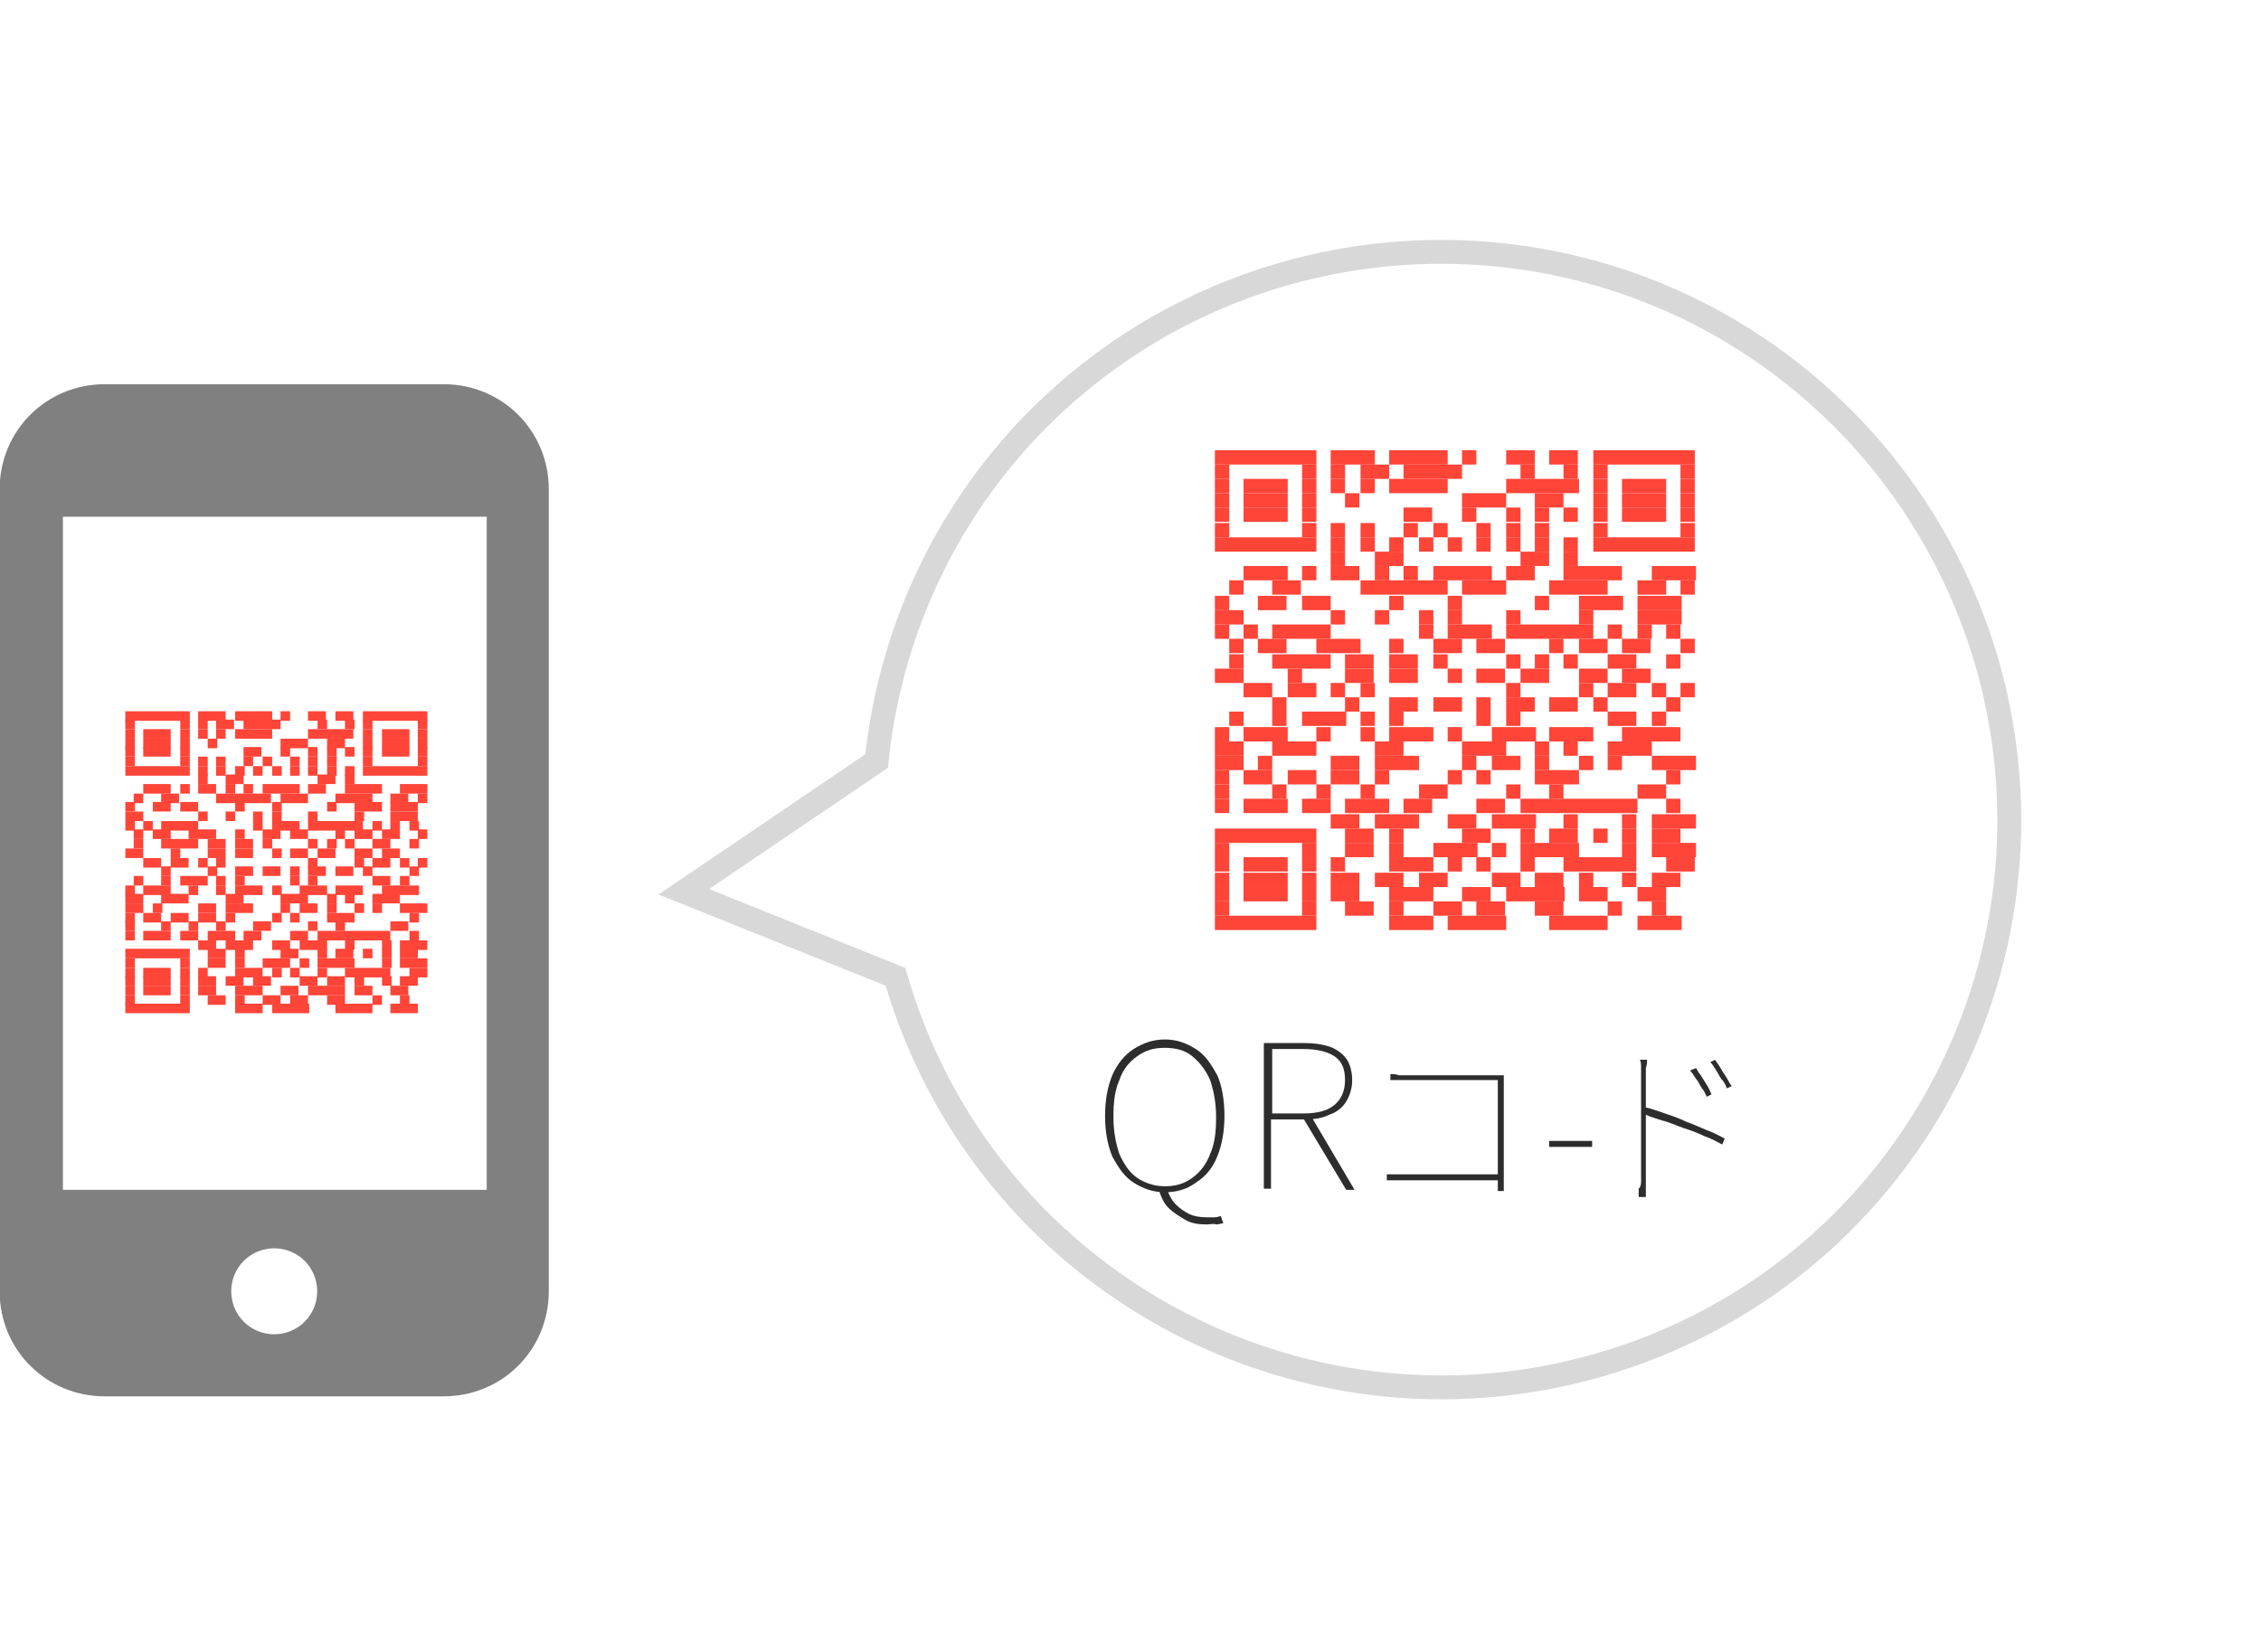 <?xml version="1.0" encoding="utf-8"?>
<!-- Generator: Adobe Illustrator 28.0.0, SVG Export Plug-In . SVG Version: 6.00 Build 0)  -->
<svg version="1.1" id="レイヤー_1" xmlns="http://www.w3.org/2000/svg" xmlns:xlink="http://www.w3.org/1999/xlink" x="0px"
	 y="0px" viewBox="0 0 189.4 138.4" style="enable-background:new 0 0 189.4 138.4;" xml:space="preserve">
<style type="text/css">
	.st0{fill:#808080;}
	.st1{fill:none;stroke:#D8D8D8;stroke-width:2;stroke-miterlimit:4;}
	.st2{enable-background:new    ;}
	.st3{fill:#2D2D2D;}
	.st4{fill:#FF4438;}
</style>
<g id="_05_membership_sec05-03" transform="translate(-972.53 -4156.308)">
	<path id="パス_3616" class="st0" d="M1009.7,4188.5h-28.4c-4.9,0-8.8,3.9-8.8,8.8v67.2c0,4.9,3.9,8.8,8.8,8.8h28.4
		c4.9,0,8.8-3.9,8.8-8.8v-67.2C1018.5,4192.4,1014.6,4188.5,1009.7,4188.5z M995.5,4268.1c-2,0-3.6-1.6-3.6-3.6c0-2,1.6-3.6,3.6-3.6
		c2,0,3.6,1.6,3.6,3.6C999.1,4266.5,997.5,4268.1,995.5,4268.1z M1013.3,4199.6v56.4h-35.5v-56.4H1013.3z"/>
	<g id="吹き出しアイコン" transform="matrix(0.719, 0.695, -0.695, 0.719, 1090.421, 4156.094)">
		<path id="パス_3615" class="st1" d="M49.9,0C23.6,0,2.4,21.3,2.3,47.5c0,10.7,3.6,21,10.2,29.4L8.5,96l17.7-7.2
			C49,101.9,78.1,94,91.2,71.2s5.2-51.8-17.6-64.9C66.4,2.2,58.2,0,49.9,0z"/>
	</g>
	<g class="st2">
		<path class="st3" d="M1070.1,4256.2c-1,0-1.8-0.3-2.6-0.8c-0.8-0.5-1.3-1.3-1.8-2.2c-0.4-1-0.6-2.1-0.6-3.4c0-1.3,0.2-2.4,0.6-3.4
			c0.4-0.9,1-1.7,1.8-2.2c0.8-0.5,1.6-0.8,2.6-0.8s1.8,0.3,2.6,0.8c0.8,0.5,1.3,1.3,1.8,2.2c0.4,0.9,0.6,2.1,0.6,3.4
			c0,1.3-0.2,2.4-0.6,3.4c-0.4,1-1,1.7-1.8,2.2C1071.9,4256,1071,4256.2,1070.1,4256.2z M1070.1,4255.7c0.9,0,1.6-0.2,2.3-0.7
			c0.7-0.5,1.2-1.2,1.5-2c0.4-0.9,0.5-1.9,0.5-3.1c0-1.2-0.2-2.2-0.5-3.1c-0.4-0.9-0.9-1.5-1.5-2s-1.4-0.7-2.3-0.7
			c-0.9,0-1.6,0.2-2.3,0.7s-1.2,1.1-1.5,2c-0.4,0.9-0.5,1.9-0.5,3.1c0,1.2,0.2,2.2,0.5,3.1c0.4,0.9,0.9,1.6,1.5,2
			C1068.4,4255.4,1069.2,4255.7,1070.1,4255.7z M1073.6,4258.9c-0.7,0-1.3-0.1-1.8-0.4s-1-0.6-1.4-1c-0.4-0.4-0.6-0.9-0.8-1.5h0.7
			c0.2,0.5,0.4,0.9,0.7,1.2s0.7,0.6,1.1,0.8c0.4,0.2,0.9,0.3,1.5,0.3c0.3,0,0.5,0,0.7,0c0.2,0,0.4-0.1,0.5-0.1l0.2,0.6
			c-0.1,0-0.4,0.1-0.6,0.1C1074.2,4258.8,1073.9,4258.9,1073.6,4258.9z"/>
		<path class="st3" d="M1078.4,4256v-12.3h3.4c0.8,0,1.5,0.1,2.1,0.3c0.6,0.2,1.1,0.6,1.4,1s0.5,1.1,0.5,1.8c0,0.7-0.2,1.3-0.5,1.8
			s-0.8,0.9-1.4,1.1c-0.6,0.3-1.3,0.4-2.1,0.4h-2.8v5.8H1078.4z M1079.1,4249.6h2.6c1.1,0,2-0.2,2.6-0.7s0.9-1.2,0.9-2.1
			c0-1-0.3-1.6-0.9-2c-0.6-0.4-1.5-0.6-2.6-0.6h-2.6V4249.6z M1085.3,4256l-3.6-6l0.7-0.1l3.6,6.1H1085.3z"/>
	</g>
	<g class="st2">
		<path class="st3" d="M1088.8,4254.7c0.1,0,0.3,0,0.6,0c0.3,0,0.6,0,0.8,0h8v0.5h-8c-0.3,0-0.6,0-0.9,0c-0.2,0-0.5,0-0.6,0V4254.7z
			 M1089,4246.3c0.2,0,0.5,0,0.7,0.1c0.3,0,0.5,0,0.7,0h7.2c0.2,0,0.3,0,0.4,0c0.1,0,0.3,0,0.5,0c0,0.2,0,0.3,0,0.5s0,0.3,0,0.4v7.7
			c0,0.3,0,0.7,0,1.1h-0.5c0-0.5,0-0.8,0-1.1v-8.2h-7.6c-0.2,0-0.5,0-0.8,0s-0.5,0-0.6,0V4246.3z"/>
		<path class="st3" d="M1102.3,4252.4v-0.5h3.6v0.5H1102.3z"/>
		<path class="st3" d="M1110,4255.2c0-0.1,0-0.3,0-0.7s0-0.9,0-1.5s0-1.2,0-1.9s0-1.3,0-2c0-0.6,0-1.2,0-1.7s0-0.8,0-1
			c0-0.2,0-0.4,0-0.6c0-0.3,0-0.5-0.1-0.7h0.6c0,0.2,0,0.4-0.1,0.7c0,0.3,0,0.5,0,0.6c0,0.5,0,1.1,0,1.7s0,1.2,0,1.9s0,1.3,0,1.9
			c0,0.6,0,1.2,0,1.6s0,0.9,0,1.2c0,0.3,0,0.5,0,0.5c0,0.2,0,0.3,0,0.5c0,0.2,0,0.3,0,0.5c0,0.2,0,0.3,0,0.4h-0.6c0-0.2,0-0.4,0-0.7
			C1110,4255.7,1110,4255.5,1110,4255.2z M1110.4,4249.1c0.5,0.1,1,0.3,1.6,0.5s1.2,0.4,1.8,0.7c0.6,0.2,1.2,0.5,1.7,0.7
			c0.6,0.2,1.1,0.5,1.5,0.7l-0.2,0.5c-0.4-0.2-0.9-0.5-1.5-0.7c-0.6-0.3-1.2-0.5-1.8-0.7c-0.6-0.2-1.2-0.5-1.7-0.6
			c-0.6-0.2-1-0.3-1.4-0.5V4249.1z M1114.6,4245.8c0.1,0.1,0.2,0.4,0.4,0.6c0.2,0.3,0.3,0.5,0.5,0.8c0.2,0.3,0.3,0.6,0.4,0.8
			l-0.4,0.2c-0.1-0.2-0.2-0.5-0.4-0.7c-0.2-0.3-0.3-0.6-0.5-0.8c-0.2-0.3-0.3-0.5-0.5-0.7L1114.6,4245.8z M1116.2,4245.1
			c0.1,0.2,0.3,0.4,0.4,0.6s0.3,0.5,0.5,0.8s0.3,0.6,0.5,0.8l-0.4,0.2c-0.1-0.2-0.2-0.5-0.4-0.7s-0.3-0.5-0.5-0.8
			c-0.2-0.3-0.3-0.5-0.5-0.7L1116.2,4245.1z"/>
	</g>
	<g id="グループ_26415" transform="translate(1070 4189.73)">
		<rect id="長方形_62671" x="4.3" y="4.3" class="st4" width="8.5" height="1.2"/>
		<rect id="長方形_62672" x="14" y="4.3" class="st4" width="3.7" height="1.2"/>
		<rect id="長方形_62673" x="18.9" y="4.3" class="st4" width="4.9" height="1.2"/>
		<rect id="長方形_62674" x="25" y="4.3" class="st4" width="1.2" height="1.2"/>
		<rect id="長方形_62675" x="28.7" y="4.3" class="st4" width="2.4" height="1.2"/>
		<rect id="長方形_62676" x="32.3" y="4.3" class="st4" width="2.4" height="1.2"/>
		<rect id="長方形_62677" x="36" y="4.3" class="st4" width="8.5" height="1.2"/>
		<rect id="長方形_62678" x="4.3" y="5.5" class="st4" width="1.2" height="1.2"/>
		<rect id="長方形_62679" x="11.6" y="5.5" class="st4" width="1.2" height="1.2"/>
		<rect id="長方形_62680" x="14" y="5.5" class="st4" width="1.2" height="1.2"/>
		<rect id="長方形_62681" x="16.5" y="5.5" class="st4" width="2.4" height="1.2"/>
		<rect id="長方形_62682" x="20.1" y="5.5" class="st4" width="4.9" height="1.2"/>
		<rect id="長方形_62683" x="29.9" y="5.5" class="st4" width="1.2" height="1.2"/>
		<rect id="長方形_62684" x="33.5" y="5.5" class="st4" width="1.2" height="1.2"/>
		<rect id="長方形_62685" x="36" y="5.5" class="st4" width="1.2" height="1.2"/>
		<rect id="長方形_62686" x="43.3" y="5.5" class="st4" width="1.2" height="1.2"/>
		<rect id="長方形_62687" x="4.3" y="6.7" class="st4" width="1.2" height="1.2"/>
		<rect id="長方形_62688" x="6.7" y="6.7" class="st4" width="3.7" height="1.2"/>
		<rect id="長方形_62689" x="11.6" y="6.7" class="st4" width="1.2" height="1.2"/>
		<rect id="長方形_62690" x="14" y="6.7" class="st4" width="1.2" height="1.2"/>
		<rect id="長方形_62691" x="16.5" y="6.7" class="st4" width="1.2" height="1.2"/>
		<rect id="長方形_62692" x="18.9" y="6.7" class="st4" width="4.9" height="1.2"/>
		<rect id="長方形_62693" x="28.7" y="6.7" class="st4" width="6.1" height="1.2"/>
		<rect id="長方形_62694" x="36" y="6.7" class="st4" width="1.2" height="1.2"/>
		<rect id="長方形_62695" x="38.4" y="6.7" class="st4" width="3.7" height="1.2"/>
		<rect id="長方形_62696" x="43.3" y="6.7" class="st4" width="1.2" height="1.2"/>
		<rect id="長方形_62697" x="4.3" y="7.9" class="st4" width="1.2" height="1.2"/>
		<rect id="長方形_62698" x="6.7" y="7.9" class="st4" width="3.7" height="1.2"/>
		<rect id="長方形_62699" x="11.6" y="7.9" class="st4" width="1.2" height="1.2"/>
		<rect id="長方形_62700" x="15.2" y="7.9" class="st4" width="1.2" height="1.2"/>
		<rect id="長方形_62701" x="25" y="7.9" class="st4" width="3.7" height="1.2"/>
		<rect id="長方形_62702" x="31.1" y="7.9" class="st4" width="2.4" height="1.2"/>
		<rect id="長方形_62703" x="36" y="7.9" class="st4" width="1.2" height="1.2"/>
		<rect id="長方形_62704" x="38.4" y="7.9" class="st4" width="3.7" height="1.2"/>
		<rect id="長方形_62705" x="43.3" y="7.9" class="st4" width="1.2" height="1.2"/>
		<rect id="長方形_62706" x="4.3" y="9.1" class="st4" width="1.2" height="1.2"/>
		<rect id="長方形_62707" x="6.7" y="9.1" class="st4" width="3.7" height="1.2"/>
		<rect id="長方形_62708" x="11.6" y="9.1" class="st4" width="1.2" height="1.2"/>
		<rect id="長方形_62709" x="20.1" y="9.1" class="st4" width="2.4" height="1.2"/>
		<rect id="長方形_62710" x="25" y="9.1" class="st4" width="1.2" height="1.2"/>
		<rect id="長方形_62711" x="28.7" y="9.1" class="st4" width="1.2" height="1.2"/>
		<rect id="長方形_62712" x="31.1" y="9.1" class="st4" width="1.2" height="1.2"/>
		<rect id="長方形_62713" x="33.5" y="9.1" class="st4" width="1.2" height="1.2"/>
		<rect id="長方形_62714" x="36" y="9.1" class="st4" width="1.2" height="1.2"/>
		<rect id="長方形_62715" x="38.4" y="9.1" class="st4" width="3.7" height="1.2"/>
		<rect id="長方形_62716" x="43.3" y="9.1" class="st4" width="1.2" height="1.2"/>
		<rect id="長方形_62717" x="4.3" y="10.4" class="st4" width="1.2" height="1.2"/>
		<rect id="長方形_62718" x="11.6" y="10.4" class="st4" width="1.2" height="1.2"/>
		<rect id="長方形_62719" x="14" y="10.4" class="st4" width="1.2" height="1.2"/>
		<rect id="長方形_62720" x="16.5" y="10.4" class="st4" width="1.2" height="1.2"/>
		<rect id="長方形_62721" x="20.1" y="10.4" class="st4" width="1.2" height="1.2"/>
		<rect id="長方形_62722" x="22.6" y="10.4" class="st4" width="1.2" height="1.2"/>
		<rect id="長方形_62723" x="26.2" y="10.4" class="st4" width="1.2" height="1.2"/>
		<rect id="長方形_62724" x="28.7" y="10.4" class="st4" width="1.2" height="1.2"/>
		<rect id="長方形_62725" x="31.1" y="10.4" class="st4" width="1.2" height="1.2"/>
		<rect id="長方形_62726" x="36" y="10.4" class="st4" width="1.2" height="1.2"/>
		<rect id="長方形_62727" x="43.3" y="10.4" class="st4" width="1.2" height="1.2"/>
		<rect id="長方形_62728" x="4.3" y="11.6" class="st4" width="8.5" height="1.2"/>
		<rect id="長方形_62729" x="14" y="11.6" class="st4" width="1.2" height="1.2"/>
		<rect id="長方形_62730" x="16.5" y="11.6" class="st4" width="1.2" height="1.2"/>
		<rect id="長方形_62731" x="18.9" y="11.6" class="st4" width="1.2" height="1.2"/>
		<rect id="長方形_62732" x="21.4" y="11.6" class="st4" width="1.2" height="1.2"/>
		<rect id="長方形_62733" x="23.8" y="11.6" class="st4" width="1.2" height="1.2"/>
		<rect id="長方形_62734" x="26.2" y="11.6" class="st4" width="1.2" height="1.2"/>
		<rect id="長方形_62735" x="28.7" y="11.6" class="st4" width="1.2" height="1.2"/>
		<rect id="長方形_62736" x="31.1" y="11.6" class="st4" width="1.2" height="1.2"/>
		<rect id="長方形_62737" x="33.5" y="11.6" class="st4" width="1.2" height="1.2"/>
		<rect id="長方形_62738" x="36" y="11.6" class="st4" width="8.5" height="1.2"/>
		<rect id="長方形_62739" x="14" y="12.8" class="st4" width="1.2" height="1.2"/>
		<rect id="長方形_62740" x="17.7" y="12.8" class="st4" width="2.4" height="1.2"/>
		<rect id="長方形_62741" x="29.9" y="12.8" class="st4" width="2.4" height="1.2"/>
		<rect id="長方形_62742" x="33.5" y="12.8" class="st4" width="1.2" height="1.2"/>
		<rect id="長方形_62743" x="6.7" y="14" class="st4" width="3.7" height="1.2"/>
		<rect id="長方形_62744" x="11.6" y="14" class="st4" width="1.2" height="1.2"/>
		<rect id="長方形_62745" x="14" y="14" class="st4" width="2.4" height="1.2"/>
		<rect id="長方形_62746" x="17.7" y="14" class="st4" width="1.2" height="1.2"/>
		<rect id="長方形_62747" x="20.1" y="14" class="st4" width="1.2" height="1.2"/>
		<rect id="長方形_62748" x="22.6" y="14" class="st4" width="4.9" height="1.2"/>
		<rect id="長方形_62749" x="28.7" y="14" class="st4" width="2.4" height="1.2"/>
		<rect id="長方形_62750" x="33.5" y="14" class="st4" width="4.9" height="1.2"/>
		<rect id="長方形_62751" x="40.9" y="14" class="st4" width="3.7" height="1.2"/>
		<rect id="長方形_62752" x="5.5" y="15.2" class="st4" width="1.2" height="1.2"/>
		<rect id="長方形_62753" x="9.1" y="15.2" class="st4" width="2.4" height="1.2"/>
		<rect id="長方形_62754" x="16.5" y="15.2" class="st4" width="7.3" height="1.2"/>
		<rect id="長方形_62755" x="25" y="15.2" class="st4" width="3.7" height="1.2"/>
		<rect id="長方形_62756" x="32.3" y="15.2" class="st4" width="4.9" height="1.2"/>
		<rect id="長方形_62757" x="39.7" y="15.2" class="st4" width="2.4" height="1.2"/>
		<rect id="長方形_62758" x="43.3" y="15.2" class="st4" width="1.2" height="1.2"/>
		<rect id="長方形_62759" x="4.3" y="16.5" class="st4" width="1.2" height="1.2"/>
		<rect id="長方形_62760" x="7.9" y="16.5" class="st4" width="2.4" height="1.2"/>
		<rect id="長方形_62761" x="11.6" y="16.5" class="st4" width="2.4" height="1.2"/>
		<rect id="長方形_62762" x="18.9" y="16.5" class="st4" width="1.2" height="1.2"/>
		<rect id="長方形_62763" x="23.8" y="16.5" class="st4" width="1.2" height="1.2"/>
		<rect id="長方形_62764" x="31.1" y="16.5" class="st4" width="1.2" height="1.2"/>
		<rect id="長方形_62765" x="34.8" y="16.5" class="st4" width="3.7" height="1.2"/>
		<rect id="長方形_62766" x="39.7" y="16.5" class="st4" width="3.7" height="1.2"/>
		<rect id="長方形_62767" x="4.3" y="17.7" class="st4" width="2.4" height="1.2"/>
		<rect id="長方形_62768" x="14" y="17.7" class="st4" width="1.2" height="1.2"/>
		<rect id="長方形_62769" x="17.7" y="17.7" class="st4" width="1.2" height="1.2"/>
		<rect id="長方形_62770" x="21.4" y="17.7" class="st4" width="1.2" height="1.2"/>
		<rect id="長方形_62771" x="23.8" y="17.7" class="st4" width="1.2" height="1.2"/>
		<rect id="長方形_62772" x="28.7" y="17.7" class="st4" width="1.2" height="1.2"/>
		<rect id="長方形_62773" x="34.8" y="17.7" class="st4" width="1.2" height="1.2"/>
		<rect id="長方形_62774" x="39.7" y="17.7" class="st4" width="3.7" height="1.2"/>
		<rect id="長方形_62775" x="4.3" y="18.9" class="st4" width="1.2" height="1.2"/>
		<rect id="長方形_62776" x="6.7" y="18.9" class="st4" width="1.2" height="1.2"/>
		<rect id="長方形_62777" x="9.1" y="18.9" class="st4" width="4.9" height="1.2"/>
		<rect id="長方形_62778" x="21.4" y="18.9" class="st4" width="1.2" height="1.2"/>
		<rect id="長方形_62779" x="23.8" y="18.9" class="st4" width="3.7" height="1.2"/>
		<rect id="長方形_62780" x="28.7" y="18.9" class="st4" width="7.3" height="1.2"/>
		<rect id="長方形_62781" x="37.2" y="18.9" class="st4" width="1.2" height="1.2"/>
		<rect id="長方形_62782" x="39.7" y="18.9" class="st4" width="1.2" height="1.2"/>
		<rect id="長方形_62783" x="42.1" y="18.9" class="st4" width="1.2" height="1.2"/>
		<rect id="長方形_62784" x="5.5" y="20.1" class="st4" width="1.2" height="1.2"/>
		<rect id="長方形_62785" x="7.9" y="20.1" class="st4" width="2.4" height="1.2"/>
		<rect id="長方形_62786" x="12.8" y="20.1" class="st4" width="3.7" height="1.2"/>
		<rect id="長方形_62787" x="18.9" y="20.1" class="st4" width="1.2" height="1.2"/>
		<rect id="長方形_62788" x="22.6" y="20.1" class="st4" width="2.4" height="1.2"/>
		<rect id="長方形_62789" x="26.2" y="20.1" class="st4" width="2.4" height="1.2"/>
		<rect id="長方形_62790" x="32.3" y="20.1" class="st4" width="1.2" height="1.2"/>
		<rect id="長方形_62791" x="34.8" y="20.1" class="st4" width="2.4" height="1.2"/>
		<rect id="長方形_62792" x="38.4" y="20.1" class="st4" width="2.4" height="1.2"/>
		<rect id="長方形_62793" x="43.3" y="20.1" class="st4" width="1.2" height="1.2"/>
		<rect id="長方形_62794" x="5.5" y="21.4" class="st4" width="1.2" height="1.2"/>
		<rect id="長方形_62795" x="9.1" y="21.4" class="st4" width="4.9" height="1.2"/>
		<rect id="長方形_62796" x="15.2" y="21.4" class="st4" width="2.4" height="1.2"/>
		<rect id="長方形_62797" x="18.9" y="21.4" class="st4" width="2.4" height="1.2"/>
		<rect id="長方形_62798" x="22.6" y="21.4" class="st4" width="1.2" height="1.2"/>
		<rect id="長方形_62799" x="28.7" y="21.4" class="st4" width="1.2" height="1.2"/>
		<rect id="長方形_62800" x="31.1" y="21.4" class="st4" width="1.2" height="1.2"/>
		<rect id="長方形_62801" x="33.5" y="21.4" class="st4" width="1.2" height="1.2"/>
		<rect id="長方形_62802" x="37.2" y="21.4" class="st4" width="2.4" height="1.2"/>
		<rect id="長方形_62803" x="42.1" y="21.4" class="st4" width="1.2" height="1.2"/>
		<rect id="長方形_62804" x="4.3" y="22.6" class="st4" width="2.4" height="1.2"/>
		<rect id="長方形_62805" x="10.4" y="22.6" class="st4" width="1.2" height="1.2"/>
		<rect id="長方形_62806" x="15.2" y="22.6" class="st4" width="2.4" height="1.2"/>
		<rect id="長方形_62807" x="18.9" y="22.6" class="st4" width="2.4" height="1.2"/>
		<rect id="長方形_62808" x="23.8" y="22.6" class="st4" width="1.2" height="1.2"/>
		<rect id="長方形_62809" x="26.2" y="22.6" class="st4" width="2.4" height="1.2"/>
		<rect id="長方形_62810" x="29.9" y="22.6" class="st4" width="2.4" height="1.2"/>
		<rect id="長方形_62811" x="34.8" y="22.6" class="st4" width="2.4" height="1.2"/>
		<rect id="長方形_62812" x="38.4" y="22.6" class="st4" width="2.4" height="1.2"/>
		<rect id="長方形_62813" x="6.7" y="23.8" class="st4" width="2.4" height="1.2"/>
		<rect id="長方形_62814" x="10.4" y="23.8" class="st4" width="2.4" height="1.2"/>
		<rect id="長方形_62815" x="14" y="23.8" class="st4" width="1.2" height="1.2"/>
		<rect id="長方形_62816" x="16.5" y="23.8" class="st4" width="1.2" height="1.2"/>
		<rect id="長方形_62817" x="28.7" y="23.8" class="st4" width="1.2" height="1.2"/>
		<rect id="長方形_62818" x="34.8" y="23.8" class="st4" width="1.2" height="1.2"/>
		<rect id="長方形_62819" x="37.2" y="23.8" class="st4" width="2.4" height="1.2"/>
		<rect id="長方形_62820" x="40.9" y="23.8" class="st4" width="1.2" height="1.2"/>
		<rect id="長方形_62821" x="43.3" y="23.8" class="st4" width="1.2" height="1.2"/>
		<rect id="長方形_62822" x="9.1" y="25" class="st4" width="1.2" height="1.2"/>
		<rect id="長方形_62823" x="15.2" y="25" class="st4" width="1.2" height="1.2"/>
		<rect id="長方形_62824" x="18.9" y="25" class="st4" width="2.4" height="1.2"/>
		<rect id="長方形_62825" x="22.6" y="25" class="st4" width="2.4" height="1.2"/>
		<rect id="長方形_62826" x="26.2" y="25" class="st4" width="1.2" height="1.2"/>
		<rect id="長方形_62827" x="28.7" y="25" class="st4" width="2.4" height="1.2"/>
		<rect id="長方形_62828" x="32.3" y="25" class="st4" width="2.4" height="1.2"/>
		<rect id="長方形_62829" x="36" y="25" class="st4" width="1.2" height="1.2"/>
		<rect id="長方形_62830" x="42.1" y="25" class="st4" width="1.2" height="1.2"/>
		<rect id="長方形_62831" x="5.5" y="26.2" class="st4" width="1.2" height="1.2"/>
		<rect id="長方形_62832" x="9.1" y="26.2" class="st4" width="1.2" height="1.2"/>
		<rect id="長方形_62833" x="11.6" y="26.2" class="st4" width="3.7" height="1.2"/>
		<rect id="長方形_62834" x="16.5" y="26.2" class="st4" width="1.2" height="1.2"/>
		<rect id="長方形_62835" x="18.9" y="26.2" class="st4" width="1.2" height="1.2"/>
		<rect id="長方形_62836" x="26.2" y="26.2" class="st4" width="1.2" height="1.2"/>
		<rect id="長方形_62837" x="28.7" y="26.2" class="st4" width="1.2" height="1.2"/>
		<rect id="長方形_62838" x="37.2" y="26.2" class="st4" width="2.4" height="1.2"/>
		<rect id="長方形_62839" x="40.9" y="26.2" class="st4" width="1.2" height="1.2"/>
		<rect id="長方形_62840" x="4.3" y="27.5" class="st4" width="1.2" height="1.2"/>
		<rect id="長方形_62841" x="6.7" y="27.5" class="st4" width="3.7" height="1.2"/>
		<rect id="長方形_62842" x="12.8" y="27.5" class="st4" width="1.2" height="1.2"/>
		<rect id="長方形_62843" x="16.5" y="27.5" class="st4" width="1.2" height="1.2"/>
		<rect id="長方形_62844" x="18.9" y="27.5" class="st4" width="3.7" height="1.2"/>
		<rect id="長方形_62845" x="23.8" y="27.5" class="st4" width="1.2" height="1.2"/>
		<rect id="長方形_62846" x="27.5" y="27.5" class="st4" width="3.7" height="1.2"/>
		<rect id="長方形_62847" x="32.3" y="27.5" class="st4" width="3.7" height="1.2"/>
		<rect id="長方形_62848" x="38.4" y="27.5" class="st4" width="4.9" height="1.2"/>
		<rect id="長方形_62849" x="4.3" y="28.7" class="st4" width="2.4" height="1.2"/>
		<rect id="長方形_62850" x="9.1" y="28.7" class="st4" width="3.7" height="1.2"/>
		<rect id="長方形_62851" x="17.7" y="28.7" class="st4" width="2.4" height="1.2"/>
		<rect id="長方形_62852" x="25" y="28.7" class="st4" width="3.7" height="1.2"/>
		<rect id="長方形_62853" x="31.1" y="28.7" class="st4" width="1.2" height="1.2"/>
		<rect id="長方形_62854" x="33.5" y="28.7" class="st4" width="1.2" height="1.2"/>
		<rect id="長方形_62855" x="37.2" y="28.7" class="st4" width="3.7" height="1.2"/>
		<rect id="長方形_62856" x="4.3" y="29.9" class="st4" width="2.4" height="1.2"/>
		<rect id="長方形_62857" x="7.9" y="29.9" class="st4" width="1.2" height="1.2"/>
		<rect id="長方形_62858" x="14" y="29.9" class="st4" width="2.4" height="1.2"/>
		<rect id="長方形_62859" x="17.7" y="29.9" class="st4" width="3.7" height="1.2"/>
		<rect id="長方形_62860" x="25" y="29.9" class="st4" width="1.2" height="1.2"/>
		<rect id="長方形_62861" x="27.5" y="29.9" class="st4" width="2.4" height="1.2"/>
		<rect id="長方形_62862" x="31.1" y="29.9" class="st4" width="1.2" height="1.2"/>
		<rect id="長方形_62863" x="34.8" y="29.9" class="st4" width="1.2" height="1.2"/>
		<rect id="長方形_62864" x="37.2" y="29.9" class="st4" width="1.2" height="1.2"/>
		<rect id="長方形_62865" x="40.9" y="29.9" class="st4" width="3.7" height="1.2"/>
		<rect id="長方形_62866" x="4.3" y="31.1" class="st4" width="1.2" height="1.2"/>
		<rect id="長方形_62867" x="6.7" y="31.1" class="st4" width="2.4" height="1.2"/>
		<rect id="長方形_62868" x="10.4" y="31.1" class="st4" width="2.4" height="1.2"/>
		<rect id="長方形_62869" x="14" y="31.1" class="st4" width="2.4" height="1.2"/>
		<rect id="長方形_62870" x="17.7" y="31.1" class="st4" width="1.2" height="1.2"/>
		<rect id="長方形_62871" x="23.8" y="31.1" class="st4" width="1.2" height="1.2"/>
		<rect id="長方形_62872" x="26.2" y="31.1" class="st4" width="1.2" height="1.2"/>
		<rect id="長方形_62873" x="31.1" y="31.1" class="st4" width="3.7" height="1.2"/>
		<rect id="長方形_62874" x="42.1" y="31.1" class="st4" width="1.2" height="1.2"/>
		<rect id="長方形_62875" x="4.3" y="32.3" class="st4" width="1.2" height="1.2"/>
		<rect id="長方形_62876" x="9.1" y="32.3" class="st4" width="1.2" height="1.2"/>
		<rect id="長方形_62877" x="12.8" y="32.3" class="st4" width="1.2" height="1.2"/>
		<rect id="長方形_62878" x="16.5" y="32.3" class="st4" width="1.2" height="1.2"/>
		<rect id="長方形_62879" x="21.4" y="32.3" class="st4" width="2.4" height="1.2"/>
		<rect id="長方形_62880" x="28.7" y="32.3" class="st4" width="1.2" height="1.2"/>
		<rect id="長方形_62881" x="32.3" y="32.3" class="st4" width="1.2" height="1.2"/>
		<rect id="長方形_62882" x="39.7" y="32.3" class="st4" width="2.4" height="1.2"/>
		<rect id="長方形_62883" x="4.3" y="33.5" class="st4" width="1.2" height="1.2"/>
		<rect id="長方形_62884" x="6.7" y="33.5" class="st4" width="3.7" height="1.2"/>
		<rect id="長方形_62885" x="11.6" y="33.5" class="st4" width="2.4" height="1.2"/>
		<rect id="長方形_62886" x="15.2" y="33.5" class="st4" width="3.7" height="1.2"/>
		<rect id="長方形_62887" x="20.1" y="33.5" class="st4" width="2.4" height="1.2"/>
		<rect id="長方形_62888" x="26.2" y="33.5" class="st4" width="2.4" height="1.2"/>
		<rect id="長方形_62889" x="29.9" y="33.5" class="st4" width="9.8" height="1.2"/>
		<rect id="長方形_62890" x="42.1" y="33.5" class="st4" width="1.2" height="1.2"/>
		<rect id="長方形_62891" x="14" y="34.8" class="st4" width="2.4" height="1.2"/>
		<rect id="長方形_62892" x="17.7" y="34.8" class="st4" width="3.7" height="1.2"/>
		<rect id="長方形_62893" x="23.8" y="34.8" class="st4" width="2.4" height="1.2"/>
		<rect id="長方形_62894" x="27.5" y="34.8" class="st4" width="3.7" height="1.2"/>
		<rect id="長方形_62895" x="33.5" y="34.8" class="st4" width="1.2" height="1.2"/>
		<rect id="長方形_62896" x="38.4" y="34.8" class="st4" width="1.2" height="1.2"/>
		<rect id="長方形_62897" x="40.9" y="34.8" class="st4" width="3.7" height="1.2"/>
		<rect id="長方形_62898" x="4.3" y="36" class="st4" width="8.5" height="1.2"/>
		<rect id="長方形_62899" x="15.2" y="36" class="st4" width="2.4" height="1.2"/>
		<rect id="長方形_62900" x="18.9" y="36" class="st4" width="1.2" height="1.2"/>
		<rect id="長方形_62901" x="25" y="36" class="st4" width="2.4" height="1.2"/>
		<rect id="長方形_62902" x="29.9" y="36" class="st4" width="1.2" height="1.2"/>
		<rect id="長方形_62903" x="32.3" y="36" class="st4" width="2.4" height="1.2"/>
		<rect id="長方形_62904" x="36" y="36" class="st4" width="1.2" height="1.2"/>
		<rect id="長方形_62905" x="38.4" y="36" class="st4" width="1.2" height="1.2"/>
		<rect id="長方形_62906" x="40.9" y="36" class="st4" width="2.4" height="1.2"/>
		<rect id="長方形_62907" x="4.3" y="37.2" class="st4" width="1.2" height="1.2"/>
		<rect id="長方形_62908" x="11.6" y="37.2" class="st4" width="1.2" height="1.2"/>
		<rect id="長方形_62909" x="15.2" y="37.2" class="st4" width="2.4" height="1.2"/>
		<rect id="長方形_62910" x="18.9" y="37.2" class="st4" width="1.2" height="1.2"/>
		<rect id="長方形_62911" x="22.6" y="37.2" class="st4" width="3.7" height="1.2"/>
		<rect id="長方形_62912" x="27.5" y="37.2" class="st4" width="1.2" height="1.2"/>
		<rect id="長方形_62913" x="29.9" y="37.2" class="st4" width="4.9" height="1.2"/>
		<rect id="長方形_62914" x="38.4" y="37.2" class="st4" width="1.2" height="1.2"/>
		<rect id="長方形_62915" x="40.9" y="37.2" class="st4" width="3.7" height="1.2"/>
		<rect id="長方形_62916" x="4.3" y="38.4" class="st4" width="1.2" height="1.2"/>
		<rect id="長方形_62917" x="6.7" y="38.4" class="st4" width="3.7" height="1.2"/>
		<rect id="長方形_62918" x="11.6" y="38.4" class="st4" width="1.2" height="1.2"/>
		<rect id="長方形_62919" x="14" y="38.4" class="st4" width="1.2" height="1.2"/>
		<rect id="長方形_62920" x="18.9" y="38.4" class="st4" width="3.7" height="1.2"/>
		<rect id="長方形_62921" x="23.8" y="38.4" class="st4" width="1.2" height="1.2"/>
		<rect id="長方形_62922" x="26.2" y="38.4" class="st4" width="1.2" height="1.2"/>
		<rect id="長方形_62923" x="29.9" y="38.4" class="st4" width="1.2" height="1.2"/>
		<rect id="長方形_62924" x="33.5" y="38.4" class="st4" width="6.1" height="1.2"/>
		<rect id="長方形_62925" x="42.1" y="38.4" class="st4" width="2.4" height="1.2"/>
		<rect id="長方形_62926" x="4.3" y="39.7" class="st4" width="1.2" height="1.2"/>
		<rect id="長方形_62927" x="6.7" y="39.7" class="st4" width="3.7" height="1.2"/>
		<rect id="長方形_62928" x="11.6" y="39.7" class="st4" width="1.2" height="1.2"/>
		<rect id="長方形_62929" x="14" y="39.7" class="st4" width="2.4" height="1.2"/>
		<rect id="長方形_62930" x="17.7" y="39.7" class="st4" width="2.4" height="1.2"/>
		<rect id="長方形_62931" x="21.4" y="39.7" class="st4" width="2.4" height="1.2"/>
		<rect id="長方形_62932" x="27.5" y="39.7" class="st4" width="2.4" height="1.2"/>
		<rect id="長方形_62933" x="31.1" y="39.7" class="st4" width="2.4" height="1.2"/>
		<rect id="長方形_62934" x="34.8" y="39.7" class="st4" width="1.2" height="1.2"/>
		<rect id="長方形_62935" x="38.4" y="39.7" class="st4" width="1.2" height="1.2"/>
		<rect id="長方形_62936" x="40.9" y="39.7" class="st4" width="2.4" height="1.2"/>
		<rect id="長方形_62937" x="4.3" y="40.9" class="st4" width="1.2" height="1.2"/>
		<rect id="長方形_62938" x="6.7" y="40.9" class="st4" width="3.7" height="1.2"/>
		<rect id="長方形_62939" x="11.6" y="40.9" class="st4" width="1.2" height="1.2"/>
		<rect id="長方形_62940" x="14" y="40.9" class="st4" width="2.4" height="1.2"/>
		<rect id="長方形_62941" x="18.9" y="40.9" class="st4" width="3.7" height="1.2"/>
		<rect id="長方形_62942" x="25" y="40.9" class="st4" width="2.4" height="1.2"/>
		<rect id="長方形_62943" x="28.7" y="40.9" class="st4" width="4.9" height="1.2"/>
		<rect id="長方形_62944" x="34.8" y="40.9" class="st4" width="2.4" height="1.2"/>
		<rect id="長方形_62945" x="39.7" y="40.9" class="st4" width="2.4" height="1.2"/>
		<rect id="長方形_62946" x="4.3" y="42.1" class="st4" width="1.2" height="1.2"/>
		<rect id="長方形_62947" x="11.6" y="42.1" class="st4" width="1.2" height="1.2"/>
		<rect id="長方形_62948" x="15.2" y="42.1" class="st4" width="2.4" height="1.2"/>
		<rect id="長方形_62949" x="18.9" y="42.1" class="st4" width="1.2" height="1.2"/>
		<rect id="長方形_62950" x="22.6" y="42.1" class="st4" width="2.4" height="1.2"/>
		<rect id="長方形_62951" x="26.2" y="42.1" class="st4" width="2.4" height="1.2"/>
		<rect id="長方形_62952" x="31.1" y="42.1" class="st4" width="2.4" height="1.2"/>
		<rect id="長方形_62953" x="37.2" y="42.1" class="st4" width="1.2" height="1.2"/>
		<rect id="長方形_62954" x="40.9" y="42.1" class="st4" width="1.2" height="1.2"/>
		<rect id="長方形_62955" x="4.3" y="43.3" class="st4" width="8.5" height="1.2"/>
		<rect id="長方形_62956" x="18.9" y="43.3" class="st4" width="3.7" height="1.2"/>
		<rect id="長方形_62957" x="23.8" y="43.3" class="st4" width="4.9" height="1.2"/>
		<rect id="長方形_62958" x="32.3" y="43.3" class="st4" width="4.9" height="1.2"/>
		<rect id="長方形_62959" x="39.7" y="43.3" class="st4" width="3.7" height="1.2"/>
	</g>
	<g id="グループ_26416" transform="translate(978.73 4211.6)">
		<rect id="長方形_62671-2" x="4.3" y="4.3" class="st4" width="5.4" height="0.8"/>
		<rect id="長方形_62672-2" x="10.4" y="4.3" class="st4" width="2.3" height="0.8"/>
		<rect id="長方形_62673-2" x="13.5" y="4.3" class="st4" width="3.1" height="0.8"/>
		<rect id="長方形_62674-2" x="17.3" y="4.3" class="st4" width="0.8" height="0.8"/>
		<rect id="長方形_62675-2" x="19.6" y="4.3" class="st4" width="1.5" height="0.8"/>
		<rect id="長方形_62676-2" x="21.9" y="4.3" class="st4" width="1.5" height="0.8"/>
		<rect id="長方形_62677-2" x="24.2" y="4.3" class="st4" width="5.4" height="0.8"/>
		<rect id="長方形_62678-2" x="4.3" y="5" class="st4" width="0.8" height="0.8"/>
		<rect id="長方形_62679-2" x="8.9" y="5" class="st4" width="0.8" height="0.8"/>
		<rect id="長方形_62680-2" x="10.4" y="5" class="st4" width="0.8" height="0.8"/>
		<rect id="長方形_62681-2" x="11.9" y="5" class="st4" width="1.5" height="0.8"/>
		<rect id="長方形_62682-2" x="14.2" y="5" class="st4" width="3.1" height="0.8"/>
		<rect id="長方形_62683-2" x="20.4" y="5" class="st4" width="0.8" height="0.8"/>
		<rect id="長方形_62684-2" x="22.7" y="5" class="st4" width="0.8" height="0.8"/>
		<rect id="長方形_62685-2" x="24.2" y="5" class="st4" width="0.8" height="0.8"/>
		<rect id="長方形_62686-2" x="28.8" y="5" class="st4" width="0.8" height="0.8"/>
		<rect id="長方形_62687-2" x="4.3" y="5.8" class="st4" width="0.8" height="0.8"/>
		<rect id="長方形_62688-2" x="5.8" y="5.8" class="st4" width="2.3" height="0.8"/>
		<rect id="長方形_62689-2" x="8.9" y="5.8" class="st4" width="0.8" height="0.8"/>
		<rect id="長方形_62690-2" x="10.4" y="5.8" class="st4" width="0.8" height="0.8"/>
		<rect id="長方形_62691-2" x="11.9" y="5.8" class="st4" width="0.8" height="0.8"/>
		<rect id="長方形_62692-2" x="13.5" y="5.8" class="st4" width="3.1" height="0.8"/>
		<rect id="長方形_62693-2" x="19.6" y="5.8" class="st4" width="3.8" height="0.8"/>
		<rect id="長方形_62694-2" x="24.2" y="5.8" class="st4" width="0.8" height="0.8"/>
		<rect id="長方形_62695-2" x="25.8" y="5.8" class="st4" width="2.3" height="0.8"/>
		<rect id="長方形_62696-2" x="28.8" y="5.8" class="st4" width="0.8" height="0.8"/>
		<rect id="長方形_62697-2" x="4.3" y="6.6" class="st4" width="0.8" height="0.8"/>
		<rect id="長方形_62698-2" x="5.8" y="6.6" class="st4" width="2.3" height="0.8"/>
		<rect id="長方形_62699-2" x="8.9" y="6.6" class="st4" width="0.8" height="0.8"/>
		<rect id="長方形_62700-2" x="11.2" y="6.6" class="st4" width="0.8" height="0.8"/>
		<rect id="長方形_62701-2" x="17.3" y="6.6" class="st4" width="2.3" height="0.8"/>
		<rect id="長方形_62702-2" x="21.2" y="6.6" class="st4" width="1.5" height="0.8"/>
		<rect id="長方形_62703-2" x="24.2" y="6.6" class="st4" width="0.8" height="0.8"/>
		<rect id="長方形_62704-2" x="25.8" y="6.6" class="st4" width="2.3" height="0.8"/>
		<rect id="長方形_62705-2" x="28.8" y="6.6" class="st4" width="0.8" height="0.8"/>
		<rect id="長方形_62706-2" x="4.3" y="7.3" class="st4" width="0.8" height="0.8"/>
		<rect id="長方形_62707-2" x="5.8" y="7.3" class="st4" width="2.3" height="0.8"/>
		<rect id="長方形_62708-2" x="8.9" y="7.3" class="st4" width="0.8" height="0.8"/>
		<rect id="長方形_62709-2" x="14.2" y="7.3" class="st4" width="1.5" height="0.8"/>
		<rect id="長方形_62710-2" x="17.3" y="7.3" class="st4" width="0.8" height="0.8"/>
		<rect id="長方形_62711-2" x="19.6" y="7.3" class="st4" width="0.8" height="0.8"/>
		<rect id="長方形_62712-2" x="21.2" y="7.3" class="st4" width="0.8" height="0.8"/>
		<rect id="長方形_62713-2" x="22.7" y="7.3" class="st4" width="0.8" height="0.8"/>
		<rect id="長方形_62714-2" x="24.2" y="7.3" class="st4" width="0.8" height="0.8"/>
		<rect id="長方形_62715-2" x="25.8" y="7.3" class="st4" width="2.3" height="0.8"/>
		<rect id="長方形_62716-2" x="28.8" y="7.3" class="st4" width="0.8" height="0.8"/>
		<rect id="長方形_62717-2" x="4.3" y="8.1" class="st4" width="0.8" height="0.8"/>
		<rect id="長方形_62718-2" x="8.9" y="8.1" class="st4" width="0.8" height="0.8"/>
		<rect id="長方形_62719-2" x="10.4" y="8.1" class="st4" width="0.8" height="0.8"/>
		<rect id="長方形_62720-2" x="11.9" y="8.1" class="st4" width="0.8" height="0.8"/>
		<rect id="長方形_62721-2" x="14.2" y="8.1" class="st4" width="0.8" height="0.8"/>
		<rect id="長方形_62722-2" x="15.8" y="8.1" class="st4" width="0.8" height="0.8"/>
		<rect id="長方形_62723-2" x="18.1" y="8.1" class="st4" width="0.8" height="0.8"/>
		<rect id="長方形_62724-2" x="19.6" y="8.1" class="st4" width="0.8" height="0.8"/>
		<rect id="長方形_62725-2" x="21.2" y="8.1" class="st4" width="0.8" height="0.8"/>
		<rect id="長方形_62726-2" x="24.2" y="8.1" class="st4" width="0.8" height="0.8"/>
		<rect id="長方形_62727-2" x="28.8" y="8.1" class="st4" width="0.8" height="0.8"/>
		<rect id="長方形_62728-2" x="4.3" y="8.9" class="st4" width="5.4" height="0.8"/>
		<rect id="長方形_62729-2" x="10.4" y="8.9" class="st4" width="0.8" height="0.8"/>
		<rect id="長方形_62730-2" x="11.9" y="8.9" class="st4" width="0.8" height="0.8"/>
		<rect id="長方形_62731-2" x="13.5" y="8.9" class="st4" width="0.8" height="0.8"/>
		<rect id="長方形_62732-2" x="15" y="8.9" class="st4" width="0.8" height="0.8"/>
		<rect id="長方形_62733-2" x="16.6" y="8.9" class="st4" width="0.8" height="0.8"/>
		<rect id="長方形_62734-2" x="18.1" y="8.9" class="st4" width="0.8" height="0.8"/>
		<rect id="長方形_62735-2" x="19.6" y="8.9" class="st4" width="0.8" height="0.8"/>
		<rect id="長方形_62736-2" x="21.2" y="8.9" class="st4" width="0.8" height="0.8"/>
		<rect id="長方形_62737-2" x="22.7" y="8.9" class="st4" width="0.8" height="0.8"/>
		<rect id="長方形_62738-2" x="24.2" y="8.9" class="st4" width="5.4" height="0.8"/>
		<rect id="長方形_62739-2" x="10.4" y="9.6" class="st4" width="0.8" height="0.8"/>
		<rect id="長方形_62740-2" x="12.7" y="9.6" class="st4" width="1.5" height="0.8"/>
		<rect id="長方形_62741-2" x="20.4" y="9.6" class="st4" width="1.5" height="0.8"/>
		<rect id="長方形_62742-2" x="22.7" y="9.6" class="st4" width="0.8" height="0.8"/>
		<rect id="長方形_62743-2" x="5.8" y="10.4" class="st4" width="2.3" height="0.8"/>
		<rect id="長方形_62744-2" x="8.9" y="10.4" class="st4" width="0.8" height="0.8"/>
		<rect id="長方形_62745-2" x="10.4" y="10.4" class="st4" width="1.5" height="0.8"/>
		<rect id="長方形_62746-2" x="12.7" y="10.4" class="st4" width="0.8" height="0.8"/>
		<rect id="長方形_62747-2" x="14.2" y="10.4" class="st4" width="0.8" height="0.8"/>
		<rect id="長方形_62748-2" x="15.8" y="10.4" class="st4" width="3.1" height="0.8"/>
		<rect id="長方形_62749-2" x="19.6" y="10.4" class="st4" width="1.5" height="0.8"/>
		<rect id="長方形_62750-2" x="22.7" y="10.4" class="st4" width="3.1" height="0.8"/>
		<rect id="長方形_62751-2" x="27.3" y="10.4" class="st4" width="2.3" height="0.8"/>
		<rect id="長方形_62752-2" x="5" y="11.2" class="st4" width="0.8" height="0.8"/>
		<rect id="長方形_62753-2" x="7.3" y="11.2" class="st4" width="1.5" height="0.8"/>
		<rect id="長方形_62754-2" x="11.9" y="11.2" class="st4" width="4.6" height="0.8"/>
		<rect id="長方形_62755-2" x="17.3" y="11.2" class="st4" width="2.3" height="0.8"/>
		<rect id="長方形_62756-2" x="21.9" y="11.2" class="st4" width="3.1" height="0.8"/>
		<rect id="長方形_62757-2" x="26.5" y="11.2" class="st4" width="1.5" height="0.8"/>
		<rect id="長方形_62758-2" x="28.8" y="11.2" class="st4" width="0.8" height="0.8"/>
		<rect id="長方形_62759-2" x="4.3" y="11.9" class="st4" width="0.8" height="0.8"/>
		<rect id="長方形_62760-2" x="6.6" y="11.9" class="st4" width="1.5" height="0.8"/>
		<rect id="長方形_62761-2" x="8.9" y="11.9" class="st4" width="1.5" height="0.8"/>
		<rect id="長方形_62762-2" x="13.5" y="11.9" class="st4" width="0.8" height="0.8"/>
		<rect id="長方形_62763-2" x="16.6" y="11.9" class="st4" width="0.8" height="0.8"/>
		<rect id="長方形_62764-2" x="21.2" y="11.9" class="st4" width="0.8" height="0.8"/>
		<rect id="長方形_62765-2" x="23.5" y="11.9" class="st4" width="2.3" height="0.8"/>
		<rect id="長方形_62766-2" x="26.5" y="11.9" class="st4" width="2.3" height="0.8"/>
		<rect id="長方形_62767-2" x="4.3" y="12.7" class="st4" width="1.5" height="0.8"/>
		<rect id="長方形_62768-2" x="10.4" y="12.7" class="st4" width="0.8" height="0.8"/>
		<rect id="長方形_62769-2" x="12.7" y="12.7" class="st4" width="0.8" height="0.8"/>
		<rect id="長方形_62770-2" x="15" y="12.7" class="st4" width="0.8" height="0.8"/>
		<rect id="長方形_62771-2" x="16.6" y="12.7" class="st4" width="0.8" height="0.8"/>
		<rect id="長方形_62772-2" x="19.6" y="12.7" class="st4" width="0.8" height="0.8"/>
		<rect id="長方形_62773-2" x="23.5" y="12.7" class="st4" width="0.8" height="0.8"/>
		<rect id="長方形_62774-2" x="26.5" y="12.7" class="st4" width="2.3" height="0.8"/>
		<rect id="長方形_62775-2" x="4.3" y="13.5" class="st4" width="0.8" height="0.8"/>
		<rect id="長方形_62776-2" x="5.8" y="13.5" class="st4" width="0.8" height="0.8"/>
		<rect id="長方形_62777-2" x="7.3" y="13.5" class="st4" width="3.1" height="0.8"/>
		<rect id="長方形_62778-2" x="15" y="13.5" class="st4" width="0.8" height="0.8"/>
		<rect id="長方形_62779-2" x="16.6" y="13.5" class="st4" width="2.3" height="0.8"/>
		<rect id="長方形_62780-2" x="19.6" y="13.5" class="st4" width="4.6" height="0.8"/>
		<rect id="長方形_62781-2" x="25" y="13.5" class="st4" width="0.8" height="0.8"/>
		<rect id="長方形_62782-2" x="26.5" y="13.5" class="st4" width="0.8" height="0.8"/>
		<rect id="長方形_62783-2" x="28.1" y="13.5" class="st4" width="0.8" height="0.8"/>
		<rect id="長方形_62784-2" x="5" y="14.2" class="st4" width="0.8" height="0.8"/>
		<rect id="長方形_62785-2" x="6.6" y="14.2" class="st4" width="1.5" height="0.8"/>
		<rect id="長方形_62786-2" x="9.6" y="14.2" class="st4" width="2.3" height="0.8"/>
		<rect id="長方形_62787-2" x="13.5" y="14.2" class="st4" width="0.8" height="0.8"/>
		<rect id="長方形_62788-2" x="15.8" y="14.2" class="st4" width="1.5" height="0.8"/>
		<rect id="長方形_62789-2" x="18.1" y="14.2" class="st4" width="1.5" height="0.8"/>
		<rect id="長方形_62790-2" x="21.9" y="14.2" class="st4" width="0.8" height="0.8"/>
		<rect id="長方形_62791-2" x="23.5" y="14.2" class="st4" width="1.5" height="0.8"/>
		<rect id="長方形_62792-2" x="25.8" y="14.2" class="st4" width="1.5" height="0.8"/>
		<rect id="長方形_62793-2" x="28.8" y="14.2" class="st4" width="0.8" height="0.8"/>
		<rect id="長方形_62794-2" x="5" y="15" class="st4" width="0.8" height="0.8"/>
		<rect id="長方形_62795-2" x="7.3" y="15" class="st4" width="3.1" height="0.8"/>
		<rect id="長方形_62796-2" x="11.2" y="15" class="st4" width="1.5" height="0.8"/>
		<rect id="長方形_62797-2" x="13.5" y="15" class="st4" width="1.5" height="0.8"/>
		<rect id="長方形_62798-2" x="15.8" y="15" class="st4" width="0.8" height="0.8"/>
		<rect id="長方形_62799-2" x="19.6" y="15" class="st4" width="0.8" height="0.8"/>
		<rect id="長方形_62800-2" x="21.2" y="15" class="st4" width="0.8" height="0.8"/>
		<rect id="長方形_62801-2" x="22.7" y="15" class="st4" width="0.8" height="0.8"/>
		<rect id="長方形_62802-2" x="25" y="15" class="st4" width="1.5" height="0.8"/>
		<rect id="長方形_62803-2" x="28.1" y="15" class="st4" width="0.8" height="0.8"/>
		<rect id="長方形_62804-2" x="4.3" y="15.8" class="st4" width="1.5" height="0.8"/>
		<rect id="長方形_62805-2" x="8.1" y="15.8" class="st4" width="0.8" height="0.8"/>
		<rect id="長方形_62806-2" x="11.2" y="15.8" class="st4" width="1.5" height="0.8"/>
		<rect id="長方形_62807-2" x="13.5" y="15.8" class="st4" width="1.5" height="0.8"/>
		<rect id="長方形_62808-2" x="16.6" y="15.8" class="st4" width="0.8" height="0.8"/>
		<rect id="長方形_62809-2" x="18.1" y="15.8" class="st4" width="1.5" height="0.8"/>
		<rect id="長方形_62810-2" x="20.4" y="15.8" class="st4" width="1.5" height="0.8"/>
		<rect id="長方形_62811-2" x="23.5" y="15.8" class="st4" width="1.5" height="0.8"/>
		<rect id="長方形_62812-2" x="25.8" y="15.8" class="st4" width="1.5" height="0.8"/>
		<rect id="長方形_62813-2" x="5.8" y="16.6" class="st4" width="1.5" height="0.8"/>
		<rect id="長方形_62814-2" x="8.1" y="16.6" class="st4" width="1.5" height="0.8"/>
		<rect id="長方形_62815-2" x="10.4" y="16.6" class="st4" width="0.8" height="0.8"/>
		<rect id="長方形_62816-2" x="11.9" y="16.6" class="st4" width="0.8" height="0.8"/>
		<rect id="長方形_62817-2" x="19.6" y="16.6" class="st4" width="0.8" height="0.8"/>
		<rect id="長方形_62818-2" x="23.5" y="16.6" class="st4" width="0.8" height="0.8"/>
		<rect id="長方形_62819-2" x="25" y="16.6" class="st4" width="1.5" height="0.8"/>
		<rect id="長方形_62820-2" x="27.3" y="16.6" class="st4" width="0.8" height="0.8"/>
		<rect id="長方形_62821-2" x="28.8" y="16.6" class="st4" width="0.8" height="0.8"/>
		<rect id="長方形_62822-2" x="7.3" y="17.3" class="st4" width="0.8" height="0.8"/>
		<rect id="長方形_62823-2" x="11.2" y="17.3" class="st4" width="0.8" height="0.8"/>
		<rect id="長方形_62824-2" x="13.5" y="17.3" class="st4" width="1.5" height="0.8"/>
		<rect id="長方形_62825-2" x="15.8" y="17.3" class="st4" width="1.5" height="0.8"/>
		<rect id="長方形_62826-2" x="18.1" y="17.3" class="st4" width="0.8" height="0.8"/>
		<rect id="長方形_62827-2" x="19.6" y="17.3" class="st4" width="1.5" height="0.8"/>
		<rect id="長方形_62828-2" x="21.9" y="17.3" class="st4" width="1.5" height="0.8"/>
		<rect id="長方形_62829-2" x="24.2" y="17.3" class="st4" width="0.8" height="0.8"/>
		<rect id="長方形_62830-2" x="28.1" y="17.3" class="st4" width="0.8" height="0.8"/>
		<rect id="長方形_62831-2" x="5" y="18.1" class="st4" width="0.8" height="0.8"/>
		<rect id="長方形_62832-2" x="7.3" y="18.1" class="st4" width="0.8" height="0.8"/>
		<rect id="長方形_62833-2" x="8.9" y="18.1" class="st4" width="2.3" height="0.8"/>
		<rect id="長方形_62834-2" x="11.9" y="18.1" class="st4" width="0.8" height="0.8"/>
		<rect id="長方形_62835-2" x="13.5" y="18.1" class="st4" width="0.8" height="0.8"/>
		<rect id="長方形_62836-2" x="18.1" y="18.1" class="st4" width="0.8" height="0.8"/>
		<rect id="長方形_62837-2" x="19.6" y="18.1" class="st4" width="0.8" height="0.8"/>
		<rect id="長方形_62838-2" x="25" y="18.1" class="st4" width="1.5" height="0.8"/>
		<rect id="長方形_62839-2" x="27.3" y="18.1" class="st4" width="0.8" height="0.8"/>
		<rect id="長方形_62840-2" x="4.3" y="18.9" class="st4" width="0.8" height="0.8"/>
		<rect id="長方形_62841-2" x="5.8" y="18.9" class="st4" width="2.3" height="0.8"/>
		<rect id="長方形_62842-2" x="9.6" y="18.9" class="st4" width="0.8" height="0.8"/>
		<rect id="長方形_62843-2" x="11.9" y="18.9" class="st4" width="0.8" height="0.8"/>
		<rect id="長方形_62844-2" x="13.5" y="18.9" class="st4" width="2.3" height="0.8"/>
		<rect id="長方形_62845-2" x="16.6" y="18.9" class="st4" width="0.8" height="0.8"/>
		<rect id="長方形_62846-2" x="18.9" y="18.9" class="st4" width="2.3" height="0.8"/>
		<rect id="長方形_62847-2" x="21.9" y="18.9" class="st4" width="2.3" height="0.8"/>
		<rect id="長方形_62848-2" x="25.8" y="18.9" class="st4" width="3.1" height="0.8"/>
		<rect id="長方形_62849-2" x="4.3" y="19.6" class="st4" width="1.5" height="0.8"/>
		<rect id="長方形_62850-2" x="7.3" y="19.6" class="st4" width="2.3" height="0.8"/>
		<rect id="長方形_62851-2" x="12.7" y="19.6" class="st4" width="1.5" height="0.8"/>
		<rect id="長方形_62852-2" x="17.3" y="19.6" class="st4" width="2.3" height="0.8"/>
		<rect id="長方形_62853-2" x="21.2" y="19.6" class="st4" width="0.8" height="0.8"/>
		<rect id="長方形_62854-2" x="22.7" y="19.6" class="st4" width="0.8" height="0.8"/>
		<rect id="長方形_62855-2" x="25" y="19.6" class="st4" width="2.3" height="0.8"/>
		<rect id="長方形_62856-2" x="4.3" y="20.4" class="st4" width="1.5" height="0.8"/>
		<rect id="長方形_62857-2" x="6.6" y="20.4" class="st4" width="0.8" height="0.8"/>
		<rect id="長方形_62858-2" x="10.4" y="20.4" class="st4" width="1.5" height="0.8"/>
		<rect id="長方形_62859-2" x="12.7" y="20.4" class="st4" width="2.3" height="0.8"/>
		<rect id="長方形_62860-2" x="17.3" y="20.4" class="st4" width="0.8" height="0.8"/>
		<rect id="長方形_62861-2" x="18.9" y="20.4" class="st4" width="1.5" height="0.8"/>
		<rect id="長方形_62862-2" x="21.2" y="20.4" class="st4" width="0.8" height="0.8"/>
		<rect id="長方形_62863-2" x="23.5" y="20.4" class="st4" width="0.8" height="0.8"/>
		<rect id="長方形_62864-2" x="25" y="20.4" class="st4" width="0.8" height="0.8"/>
		<rect id="長方形_62865-2" x="27.3" y="20.4" class="st4" width="2.3" height="0.8"/>
		<rect id="長方形_62866-2" x="4.3" y="21.2" class="st4" width="0.8" height="0.8"/>
		<rect id="長方形_62867-2" x="5.8" y="21.2" class="st4" width="1.5" height="0.8"/>
		<rect id="長方形_62868-2" x="8.1" y="21.2" class="st4" width="1.5" height="0.8"/>
		<rect id="長方形_62869-2" x="10.4" y="21.2" class="st4" width="1.5" height="0.8"/>
		<rect id="長方形_62870-2" x="12.7" y="21.2" class="st4" width="0.8" height="0.8"/>
		<rect id="長方形_62871-2" x="16.6" y="21.2" class="st4" width="0.8" height="0.8"/>
		<rect id="長方形_62872-2" x="18.1" y="21.2" class="st4" width="0.8" height="0.8"/>
		<rect id="長方形_62873-2" x="21.2" y="21.2" class="st4" width="2.3" height="0.8"/>
		<rect id="長方形_62874-2" x="28.1" y="21.2" class="st4" width="0.8" height="0.8"/>
		<rect id="長方形_62875-2" x="4.3" y="21.9" class="st4" width="0.8" height="0.8"/>
		<rect id="長方形_62876-2" x="7.3" y="21.9" class="st4" width="0.8" height="0.8"/>
		<rect id="長方形_62877-2" x="9.6" y="21.9" class="st4" width="0.8" height="0.8"/>
		<rect id="長方形_62878-2" x="11.9" y="21.9" class="st4" width="0.8" height="0.8"/>
		<rect id="長方形_62879-2" x="15" y="21.9" class="st4" width="1.5" height="0.8"/>
		<rect id="長方形_62880-2" x="19.6" y="21.9" class="st4" width="0.8" height="0.8"/>
		<rect id="長方形_62881-2" x="21.9" y="21.9" class="st4" width="0.8" height="0.8"/>
		<rect id="長方形_62882-2" x="26.5" y="21.9" class="st4" width="1.5" height="0.8"/>
		<rect id="長方形_62883-2" x="4.3" y="22.7" class="st4" width="0.8" height="0.8"/>
		<rect id="長方形_62884-2" x="5.8" y="22.7" class="st4" width="2.3" height="0.8"/>
		<rect id="長方形_62885-2" x="8.9" y="22.7" class="st4" width="1.5" height="0.8"/>
		<rect id="長方形_62886-2" x="11.2" y="22.7" class="st4" width="2.3" height="0.8"/>
		<rect id="長方形_62887-2" x="14.2" y="22.7" class="st4" width="1.5" height="0.8"/>
		<rect id="長方形_62888-2" x="18.1" y="22.7" class="st4" width="1.5" height="0.8"/>
		<rect id="長方形_62889-2" x="20.4" y="22.7" class="st4" width="6.1" height="0.8"/>
		<rect id="長方形_62890-2" x="28.1" y="22.7" class="st4" width="0.8" height="0.8"/>
		<rect id="長方形_62891-2" x="10.4" y="23.5" class="st4" width="1.5" height="0.8"/>
		<rect id="長方形_62892-2" x="12.7" y="23.5" class="st4" width="2.3" height="0.8"/>
		<rect id="長方形_62893-2" x="16.6" y="23.5" class="st4" width="1.5" height="0.8"/>
		<rect id="長方形_62894-2" x="18.9" y="23.5" class="st4" width="2.3" height="0.8"/>
		<rect id="長方形_62895-2" x="22.7" y="23.5" class="st4" width="0.8" height="0.8"/>
		<rect id="長方形_62896-2" x="25.8" y="23.5" class="st4" width="0.8" height="0.8"/>
		<rect id="長方形_62897-2" x="27.3" y="23.5" class="st4" width="2.3" height="0.8"/>
		<rect id="長方形_62898-2" x="4.3" y="24.2" class="st4" width="5.4" height="0.8"/>
		<rect id="長方形_62899-2" x="11.2" y="24.2" class="st4" width="1.5" height="0.8"/>
		<rect id="長方形_62900-2" x="13.5" y="24.2" class="st4" width="0.8" height="0.8"/>
		<rect id="長方形_62901-2" x="17.3" y="24.2" class="st4" width="1.5" height="0.8"/>
		<rect id="長方形_62902-2" x="20.4" y="24.2" class="st4" width="0.8" height="0.8"/>
		<rect id="長方形_62903-2" x="21.9" y="24.2" class="st4" width="1.5" height="0.8"/>
		<rect id="長方形_62904-2" x="24.2" y="24.2" class="st4" width="0.8" height="0.8"/>
		<rect id="長方形_62905-2" x="25.8" y="24.2" class="st4" width="0.8" height="0.8"/>
		<rect id="長方形_62906-2" x="27.3" y="24.2" class="st4" width="1.5" height="0.8"/>
		<rect id="長方形_62907-2" x="4.3" y="25" class="st4" width="0.8" height="0.8"/>
		<rect id="長方形_62908-2" x="8.9" y="25" class="st4" width="0.8" height="0.8"/>
		<rect id="長方形_62909-2" x="11.2" y="25" class="st4" width="1.5" height="0.8"/>
		<rect id="長方形_62910-2" x="13.5" y="25" class="st4" width="0.8" height="0.8"/>
		<rect id="長方形_62911-2" x="15.8" y="25" class="st4" width="2.3" height="0.8"/>
		<rect id="長方形_62912-2" x="18.9" y="25" class="st4" width="0.8" height="0.8"/>
		<rect id="長方形_62913-2" x="20.4" y="25" class="st4" width="3.1" height="0.8"/>
		<rect id="長方形_62914-2" x="25.8" y="25" class="st4" width="0.8" height="0.8"/>
		<rect id="長方形_62915-2" x="27.3" y="25" class="st4" width="2.3" height="0.8"/>
		<rect id="長方形_62916-2" x="4.3" y="25.8" class="st4" width="0.8" height="0.8"/>
		<rect id="長方形_62917-2" x="5.8" y="25.8" class="st4" width="2.3" height="0.8"/>
		<rect id="長方形_62918-2" x="8.9" y="25.8" class="st4" width="0.8" height="0.8"/>
		<rect id="長方形_62919-2" x="10.4" y="25.8" class="st4" width="0.8" height="0.8"/>
		<rect id="長方形_62920-2" x="13.5" y="25.8" class="st4" width="2.3" height="0.8"/>
		<rect id="長方形_62921-2" x="16.6" y="25.8" class="st4" width="0.8" height="0.8"/>
		<rect id="長方形_62922-2" x="18.1" y="25.8" class="st4" width="0.8" height="0.8"/>
		<rect id="長方形_62923-2" x="20.4" y="25.8" class="st4" width="0.8" height="0.8"/>
		<rect id="長方形_62924-2" x="22.7" y="25.8" class="st4" width="3.8" height="0.8"/>
		<rect id="長方形_62925-2" x="28.1" y="25.8" class="st4" width="1.5" height="0.8"/>
		<rect id="長方形_62926-2" x="4.3" y="26.5" class="st4" width="0.8" height="0.8"/>
		<rect id="長方形_62927-2" x="5.8" y="26.5" class="st4" width="2.3" height="0.8"/>
		<rect id="長方形_62928-2" x="8.9" y="26.5" class="st4" width="0.8" height="0.8"/>
		<rect id="長方形_62929-2" x="10.4" y="26.5" class="st4" width="1.5" height="0.8"/>
		<rect id="長方形_62930-2" x="12.7" y="26.5" class="st4" width="1.5" height="0.8"/>
		<rect id="長方形_62931-2" x="15" y="26.5" class="st4" width="1.5" height="0.8"/>
		<rect id="長方形_62932-2" x="18.9" y="26.5" class="st4" width="1.5" height="0.8"/>
		<rect id="長方形_62933-2" x="21.2" y="26.5" class="st4" width="1.5" height="0.8"/>
		<rect id="長方形_62934-2" x="23.5" y="26.5" class="st4" width="0.8" height="0.8"/>
		<rect id="長方形_62935-2" x="25.8" y="26.5" class="st4" width="0.8" height="0.8"/>
		<rect id="長方形_62936-2" x="27.3" y="26.5" class="st4" width="1.5" height="0.8"/>
		<rect id="長方形_62937-2" x="4.3" y="27.3" class="st4" width="0.8" height="0.8"/>
		<rect id="長方形_62938-2" x="5.8" y="27.3" class="st4" width="2.3" height="0.8"/>
		<rect id="長方形_62939-2" x="8.9" y="27.3" class="st4" width="0.8" height="0.8"/>
		<rect id="長方形_62940-2" x="10.4" y="27.3" class="st4" width="1.5" height="0.8"/>
		<rect id="長方形_62941-2" x="13.5" y="27.3" class="st4" width="2.3" height="0.8"/>
		<rect id="長方形_62942-2" x="17.3" y="27.3" class="st4" width="1.5" height="0.8"/>
		<rect id="長方形_62943-2" x="19.6" y="27.3" class="st4" width="3.1" height="0.8"/>
		<rect id="長方形_62944-2" x="23.5" y="27.3" class="st4" width="1.5" height="0.8"/>
		<rect id="長方形_62945-2" x="26.5" y="27.3" class="st4" width="1.5" height="0.8"/>
		<rect id="長方形_62946-2" x="4.3" y="28.1" class="st4" width="0.8" height="0.8"/>
		<rect id="長方形_62947-2" x="8.9" y="28.1" class="st4" width="0.8" height="0.8"/>
		<rect id="長方形_62948-2" x="11.2" y="28.1" class="st4" width="1.5" height="0.8"/>
		<rect id="長方形_62949-2" x="13.5" y="28.1" class="st4" width="0.8" height="0.8"/>
		<rect id="長方形_62950-2" x="15.8" y="28.1" class="st4" width="1.5" height="0.8"/>
		<rect id="長方形_62951-2" x="18.1" y="28.1" class="st4" width="1.5" height="0.8"/>
		<rect id="長方形_62952-2" x="21.2" y="28.1" class="st4" width="1.5" height="0.8"/>
		<rect id="長方形_62953-2" x="25" y="28.1" class="st4" width="0.8" height="0.8"/>
		<rect id="長方形_62954-2" x="27.3" y="28.1" class="st4" width="0.8" height="0.8"/>
		<rect id="長方形_62955-2" x="4.3" y="28.8" class="st4" width="5.4" height="0.8"/>
		<rect id="長方形_62956-2" x="13.5" y="28.8" class="st4" width="2.3" height="0.8"/>
		<rect id="長方形_62957-2" x="16.6" y="28.8" class="st4" width="3.1" height="0.8"/>
		<rect id="長方形_62958-2" x="21.9" y="28.8" class="st4" width="3.1" height="0.8"/>
		<rect id="長方形_62959-2" x="26.5" y="28.8" class="st4" width="2.3" height="0.8"/>
	</g>
</g>
</svg>

